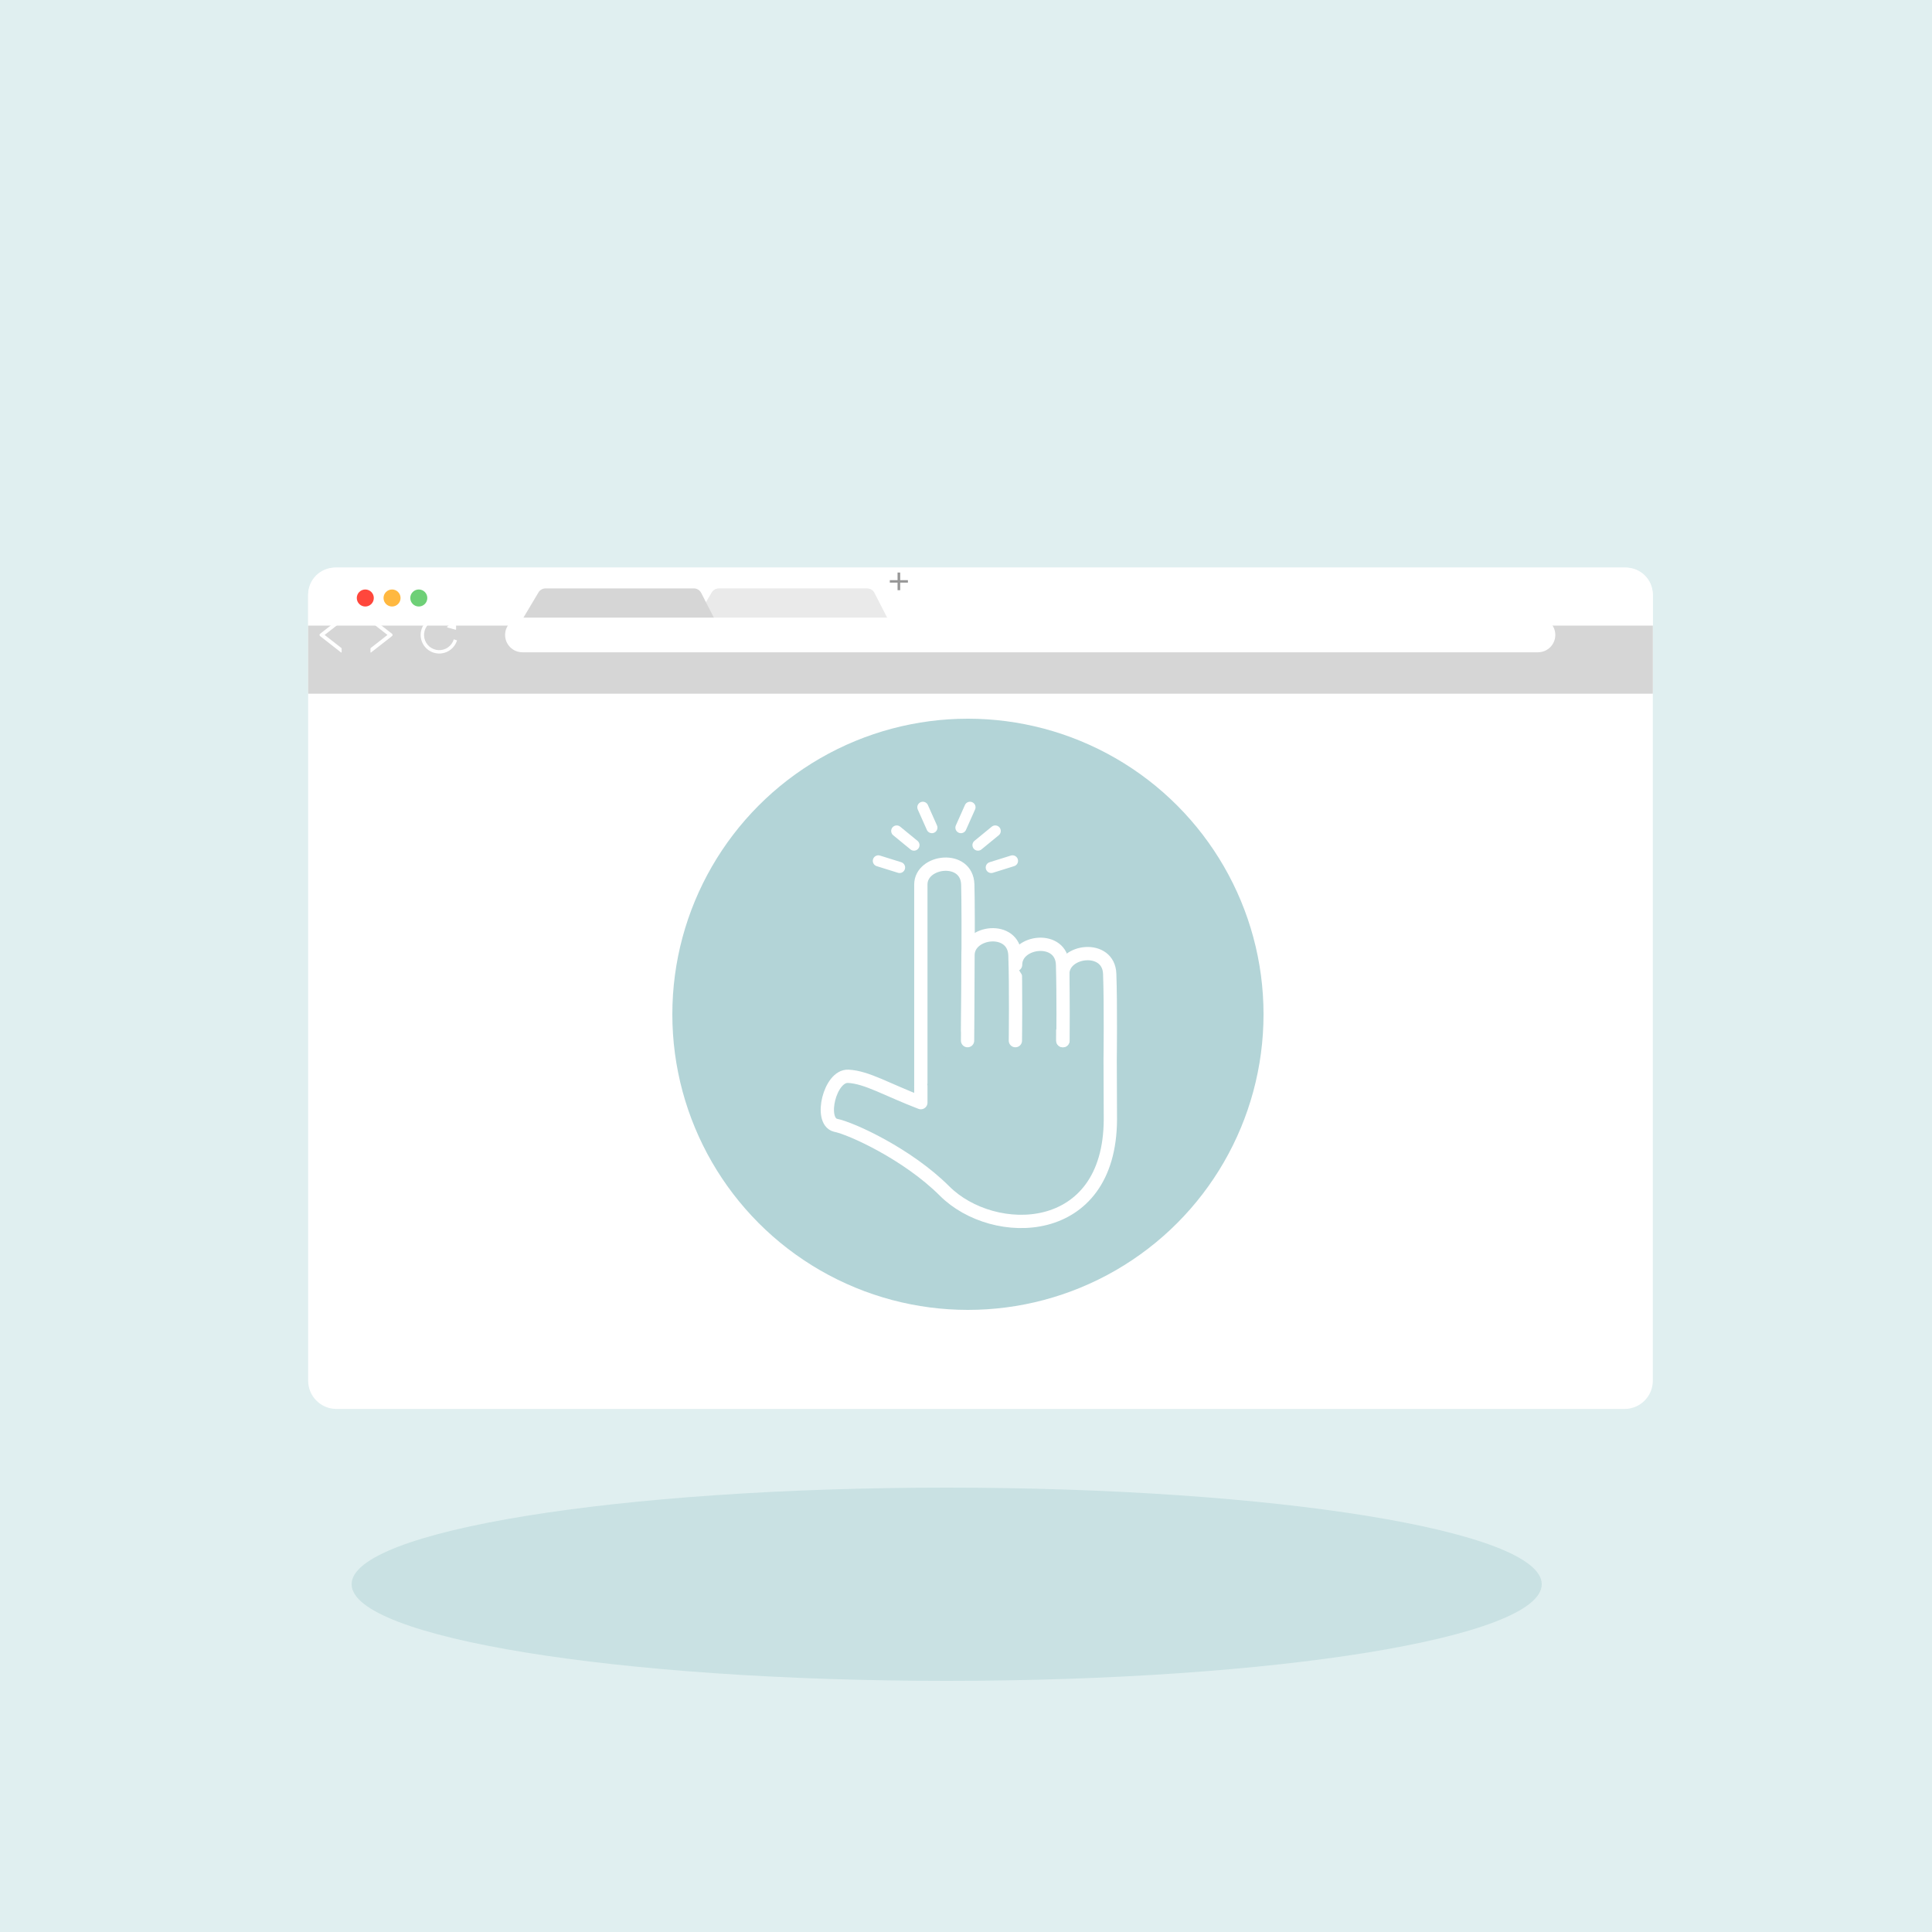 <svg width="500" height="500" viewBox="0 0 500 500" fill="none" xmlns="http://www.w3.org/2000/svg">
<rect width="500" height="500" fill="#E0EFF0"/>
<path d="M245 385C159.948 385 91 396.193 91 410C91 423.806 159.948 435 245 435C330.052 435 399 423.806 399 410C399 396.193 330.052 385 245 385Z" fill="#B3D4D7" fill-opacity="0.5"/>
<g filter="url(#filter0_d_1554_5654)">
<path fill-rule="evenodd" clip-rule="evenodd" d="M76 148.315C76 144.275 79.275 141 83.315 141H416.685C420.725 141 424 144.275 424 148.315V351.421C424 355.461 420.725 358.736 416.685 358.736H83.315C79.275 358.736 76 355.461 76 351.421V148.315Z" fill="white"/>
<path d="M76 147.966C76 144.119 79.119 141 82.966 141H417.034C420.881 141 424 144.119 424 147.966V156.103H76V147.966Z" fill="white"/>
<circle cx="97.71" cy="148.866" r="2.203" fill="#FFB840"/>
<circle cx="90.788" cy="148.867" r="2.203" fill="#FF473C"/>
<circle cx="104.633" cy="148.866" r="2.203" fill="#6ED077"/>
<g filter="url(#filter1_d_1554_5654)">
<rect x="76" y="155.474" width="348" height="17.62" fill="#D6D6D6"/>
</g>
<path d="M180.445 147.428C180.832 146.779 181.531 146.382 182.286 146.382H220.655C221.459 146.382 222.196 146.832 222.563 147.548L226.698 155.62H175.561L180.445 147.428Z" fill="#EAEAEA"/>
<path d="M135.602 147.428C135.988 146.779 136.688 146.382 137.443 146.382H175.812C176.616 146.382 177.352 146.832 177.719 147.548L181.855 155.62H130.718L135.602 147.428Z" fill="#D6D6D6"/>
</g>
<path d="M88.414 160.794V159.865C88.414 159.784 88.322 159.74 88.259 159.789L82.844 164.019C82.798 164.055 82.76 164.101 82.735 164.153C82.709 164.205 82.696 164.263 82.696 164.321C82.696 164.38 82.709 164.437 82.735 164.489C82.76 164.542 82.798 164.588 82.844 164.623L88.259 168.853C88.323 168.903 88.414 168.858 88.414 168.778V167.849C88.414 167.79 88.387 167.734 88.341 167.698L84.016 164.322L88.341 160.945C88.387 160.909 88.414 160.852 88.414 160.794V160.794Z" fill="white"/>
<path d="M95.878 160.794V159.865C95.878 159.784 95.971 159.74 96.033 159.789L101.449 164.019C101.495 164.055 101.532 164.101 101.558 164.153C101.583 164.205 101.597 164.263 101.597 164.321C101.597 164.38 101.583 164.437 101.558 164.489C101.532 164.542 101.495 164.588 101.449 164.623L96.033 168.853C95.969 168.903 95.878 168.858 95.878 168.778V167.849C95.878 167.79 95.906 167.734 95.951 167.698L100.276 164.322L95.951 160.945C95.906 160.909 95.878 160.852 95.878 160.794V160.794Z" fill="white"/>
<g clip-path="url(#clip0_1554_5654)">
<path d="M114.457 160.465C113.601 160.291 112.712 160.407 111.929 160.795C111.146 161.182 110.515 161.819 110.133 162.605C109.752 163.39 109.643 164.281 109.824 165.135C110.004 165.99 110.464 166.76 111.13 167.325C111.796 167.889 112.632 168.216 113.504 168.254C114.377 168.292 115.237 168.038 115.95 167.534C116.662 167.029 117.187 166.301 117.441 165.465L118.277 165.719C117.967 166.741 117.326 167.63 116.455 168.247C115.584 168.864 114.533 169.174 113.466 169.128C112.4 169.082 111.379 168.682 110.565 167.992C109.75 167.302 109.189 166.36 108.968 165.316C108.748 164.271 108.881 163.183 109.347 162.223C109.812 161.262 110.585 160.484 111.541 160.011C112.498 159.537 113.585 159.396 114.631 159.608C115.584 159.802 116.454 160.279 117.128 160.974L117.888 160.309C117.952 160.253 118.046 160.304 118.047 160.394L118.038 162.868C118.038 162.938 117.978 162.99 117.917 162.974L115.768 162.385C115.75 162.381 115.733 162.37 115.72 162.355C115.708 162.341 115.699 162.322 115.695 162.302C115.691 162.282 115.692 162.261 115.699 162.241C115.705 162.222 115.716 162.205 115.731 162.193L116.464 161.552C115.918 161.003 115.22 160.62 114.457 160.465Z" fill="white"/>
</g>
<path d="M130.718 164.322C130.718 161.845 132.726 159.837 135.203 159.837H398.028C400.505 159.837 402.513 161.845 402.513 164.322V164.322C402.513 166.8 400.505 168.808 398.028 168.808H135.203C132.726 168.808 130.718 166.8 130.718 164.322V164.322Z" fill="white"/>
<path d="M234.969 150.781H232.967V152.74H232.289V150.781H230.286V150.146H232.289V148.176H232.967V150.146H234.969V150.781Z" fill="#979797"/>
<circle cx="250.5" cy="262.5" r="76.5" fill="#B3D4D7"/>
<path d="M238.313 281.066C238.313 281.066 238.313 235.224 238.313 228.92C238.313 222.617 250.232 221.184 250.461 228.92C250.691 236.656 250.461 266.74 250.461 266.74" fill="#B3D4D7"/>
<path d="M238.313 281.066C238.313 281.066 238.313 235.224 238.313 228.92C238.313 222.617 250.232 221.184 250.461 228.92C250.691 236.656 250.461 266.74 250.461 266.74" stroke="white" stroke-width="3.438" stroke-miterlimit="10" stroke-linecap="round" stroke-linejoin="round"/>
<path d="M238.313 281.066V285.364C229.603 282.041 224.331 278.774 219.517 278.545C214.761 278.316 211.953 290.063 216.194 291.209C220.32 292.011 234.932 298.716 244.444 308.228C257.108 320.892 287.25 320.663 287.365 289.719L287.307 274.19C287.307 274.19 287.479 259.807 287.193 252.071C286.964 244.335 275.044 245.767 275.044 252.071C275.044 258.374 275.044 269.319 275.044 269.319" fill="#B3D4D7"/>
<path d="M238.313 281.066V285.364C229.603 282.041 224.331 278.774 219.517 278.545C214.761 278.316 211.953 290.063 216.194 291.209C220.32 292.011 234.932 298.716 244.444 308.228C257.108 320.892 287.25 320.663 287.365 289.719L287.307 274.19C287.307 274.19 287.479 259.807 287.193 252.071C286.964 244.335 275.044 245.767 275.044 252.071C275.044 258.374 275.044 269.319 275.044 269.319" stroke="white" stroke-width="3.438" stroke-miterlimit="10" stroke-linecap="round" stroke-linejoin="round"/>
<path d="M262.782 269.319C262.782 269.319 262.953 254.936 262.667 247.2C262.38 239.464 250.519 240.897 250.519 247.2C250.519 253.503 250.404 269.319 250.404 269.319" fill="#B3D4D7"/>
<path d="M262.782 269.319C262.782 269.319 262.953 254.936 262.667 247.2C262.38 239.464 250.519 240.897 250.519 247.2C250.519 253.503 250.404 269.319 250.404 269.319" stroke="white" stroke-width="3.438" stroke-miterlimit="10" stroke-linecap="round" stroke-linejoin="round"/>
<path d="M275.102 269.319C275.102 269.319 275.216 257.4 274.987 249.664C274.758 241.928 262.839 243.361 262.839 249.664" fill="#B3D4D7"/>
<path d="M275.102 269.319C275.102 269.319 275.216 257.4 274.987 249.664C274.758 241.928 262.839 243.361 262.839 249.664" stroke="white" stroke-width="3.438" stroke-miterlimit="10" stroke-linecap="round" stroke-linejoin="round"/>
<path d="M256.535 224.508L262.037 222.789" stroke="white" stroke-width="2.865" stroke-miterlimit="10" stroke-linecap="round" stroke-linejoin="round"/>
<path d="M232.812 224.508L227.311 222.789" stroke="white" stroke-width="2.865" stroke-miterlimit="10" stroke-linecap="round" stroke-linejoin="round"/>
<path d="M253.097 218.72L257.567 215.053" stroke="white" stroke-width="2.865" stroke-miterlimit="10" stroke-linecap="round" stroke-linejoin="round"/>
<path d="M236.537 218.72L232.067 215.053" stroke="white" stroke-width="2.865" stroke-miterlimit="10" stroke-linecap="round" stroke-linejoin="round"/>
<path d="M241.178 214.193L238.829 208.921" stroke="white" stroke-width="2.865" stroke-miterlimit="10" stroke-linecap="round" stroke-linejoin="round"/>
<path d="M248.685 214.193L251.034 208.921" stroke="white" stroke-width="2.865" stroke-miterlimit="10" stroke-linecap="round" stroke-linejoin="round"/>
<defs>
<filter id="filter0_d_1554_5654" x="71.177" y="138.321" width="365.148" height="234.884" filterUnits="userSpaceOnUse" color-interpolation-filters="sRGB">
<feFlood flood-opacity="0" result="BackgroundImageFix"/>
<feColorMatrix in="SourceAlpha" type="matrix" values="0 0 0 0 0 0 0 0 0 0 0 0 0 0 0 0 0 0 127 0" result="hardAlpha"/>
<feOffset dx="3.751" dy="5.895"/>
<feGaussianBlur stdDeviation="4.287"/>
<feColorMatrix type="matrix" values="0 0 0 0 0 0 0 0 0 0 0 0 0 0 0 0 0 0 0.07 0"/>
<feBlend mode="normal" in2="BackgroundImageFix" result="effect1_dropShadow_1554_5654"/>
<feBlend mode="normal" in="SourceGraphic" in2="effect1_dropShadow_1554_5654" result="shape"/>
</filter>
<filter id="filter1_d_1554_5654" x="75.464" y="155.474" width="349.072" height="18.692" filterUnits="userSpaceOnUse" color-interpolation-filters="sRGB">
<feFlood flood-opacity="0" result="BackgroundImageFix"/>
<feColorMatrix in="SourceAlpha" type="matrix" values="0 0 0 0 0 0 0 0 0 0 0 0 0 0 0 0 0 0 127 0" result="hardAlpha"/>
<feMorphology radius="1.608" operator="erode" in="SourceAlpha" result="effect1_dropShadow_1554_5654"/>
<feOffset dy="0.536"/>
<feGaussianBlur stdDeviation="1.072"/>
<feComposite in2="hardAlpha" operator="out"/>
<feColorMatrix type="matrix" values="0 0 0 0 0 0 0 0 0 0 0 0 0 0 0 0 0 0 0.74 0"/>
<feBlend mode="normal" in2="BackgroundImageFix" result="effect1_dropShadow_1554_5654"/>
<feBlend mode="normal" in="SourceGraphic" in2="effect1_dropShadow_1554_5654" result="shape"/>
</filter>
<clipPath id="clip0_1554_5654">
<rect width="10.764" height="10.764" fill="white" transform="translate(108.292 158.94)"/>
</clipPath>
</defs>
</svg>
